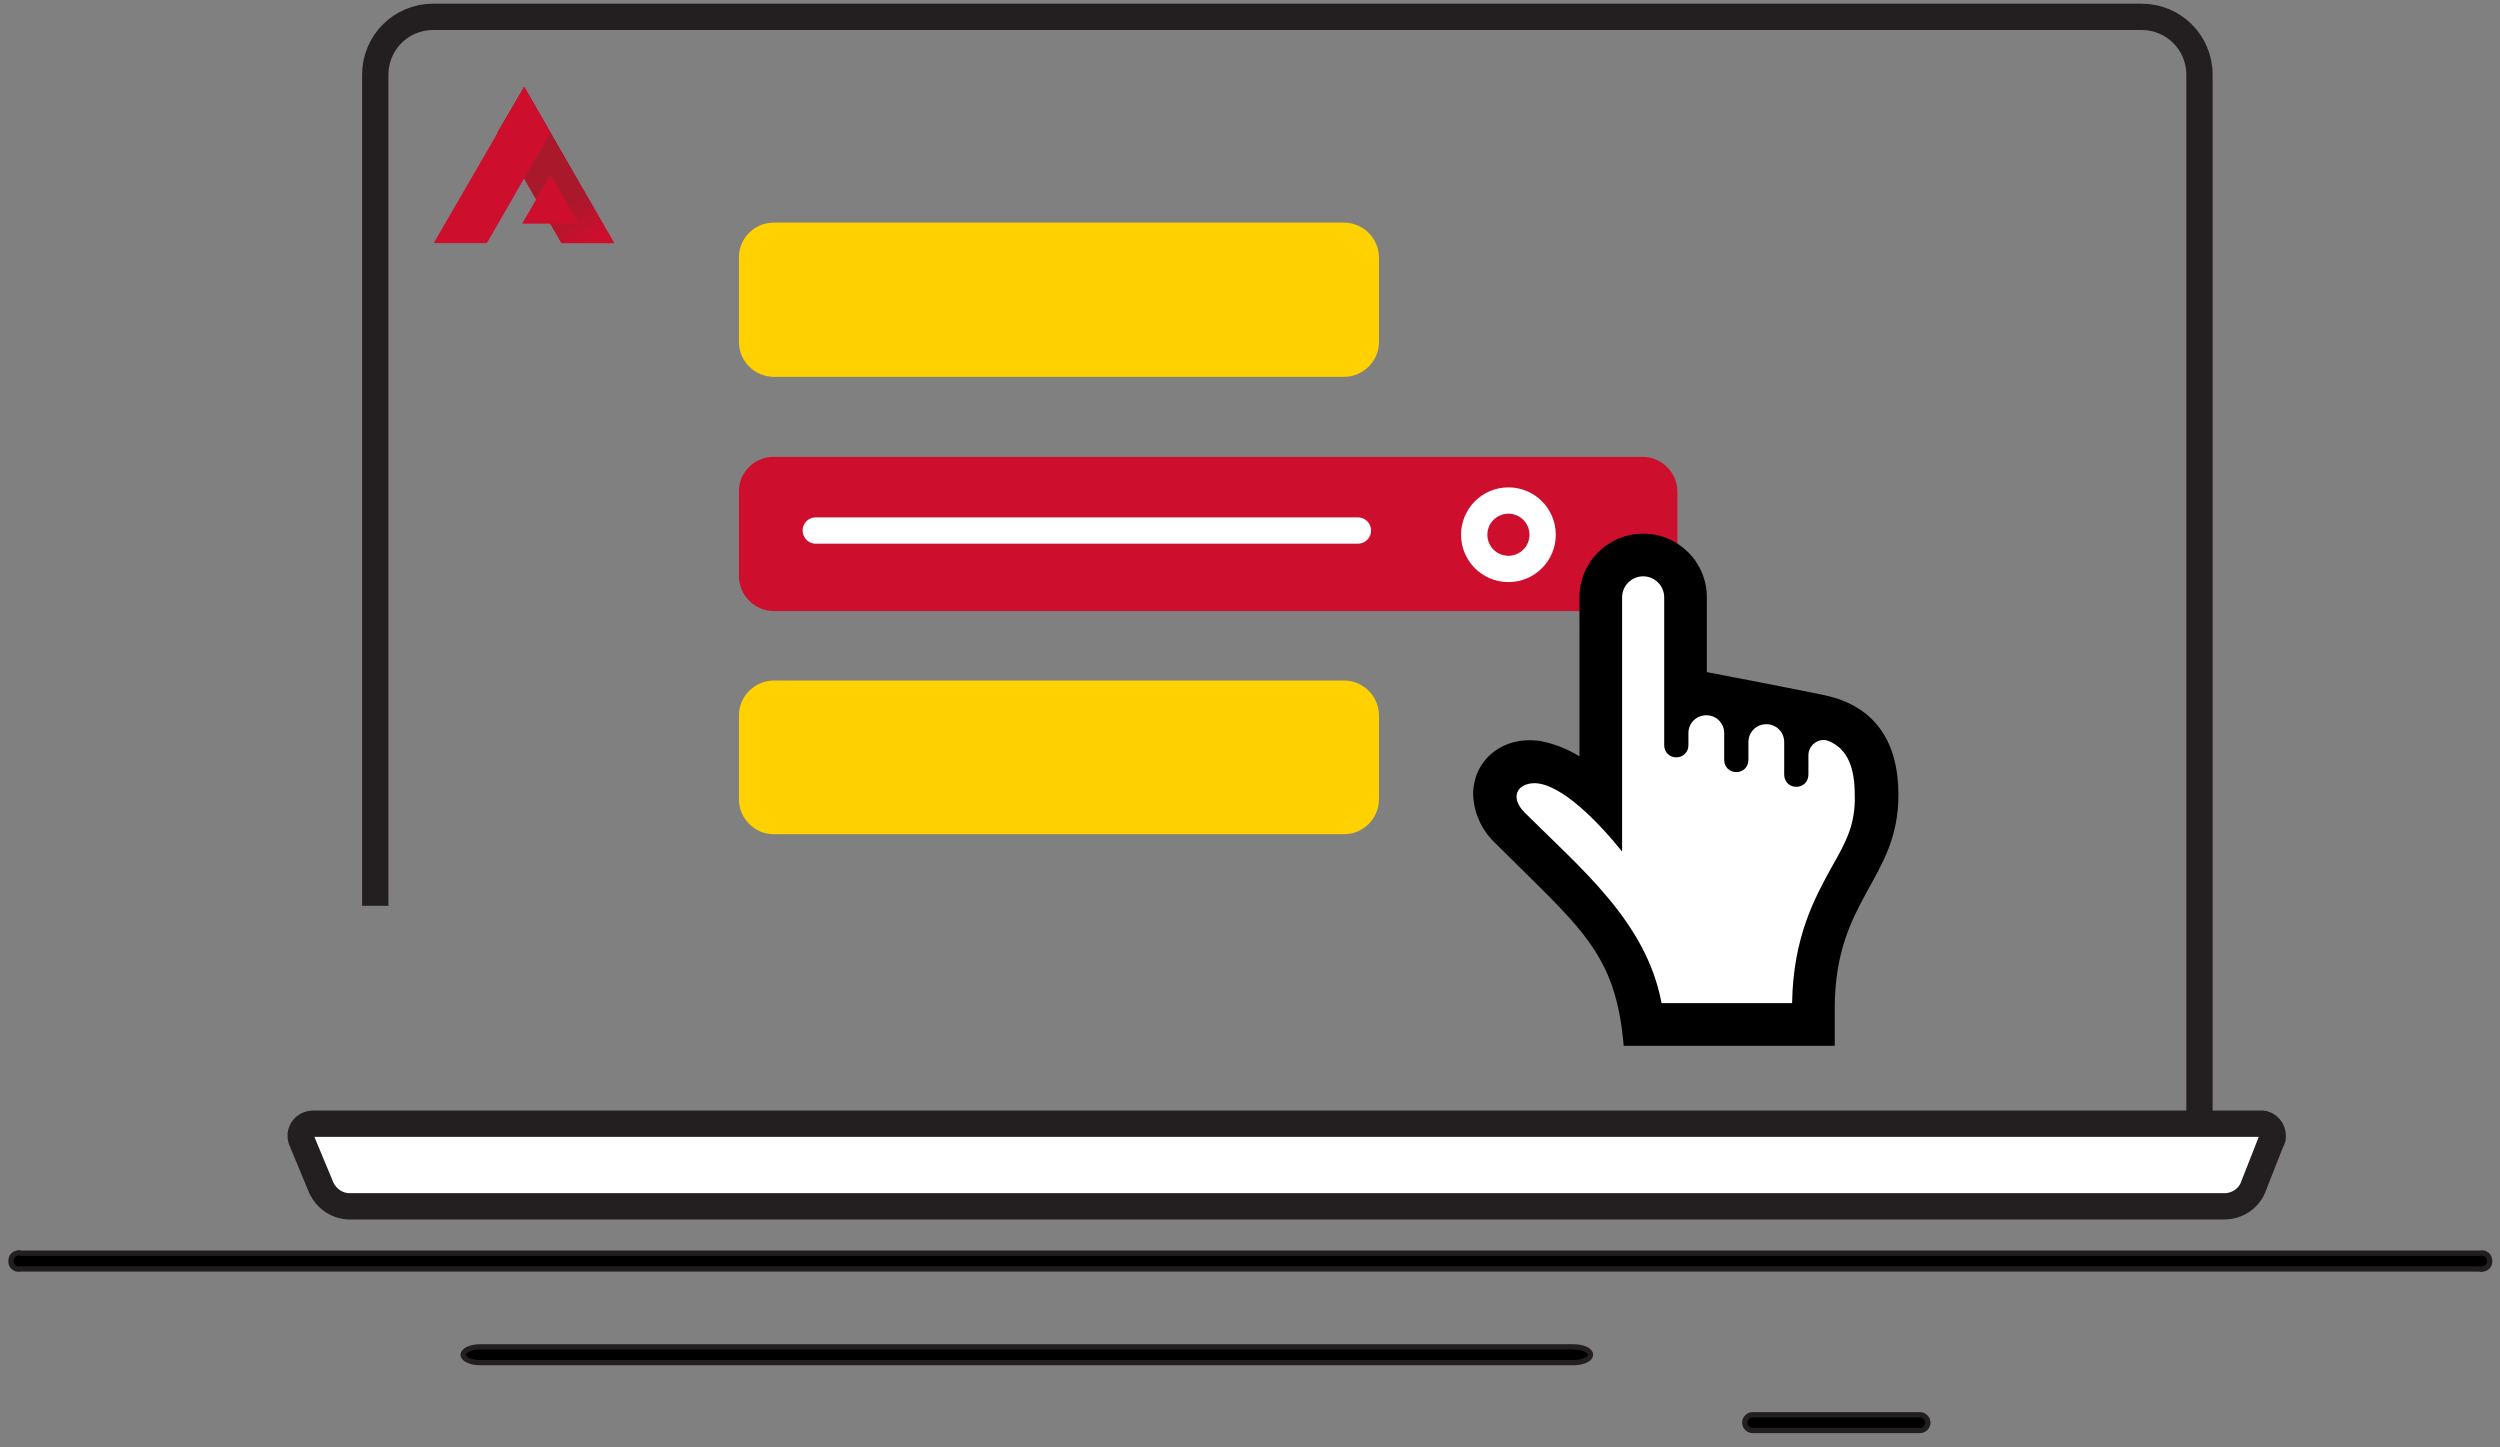 <?xml version="1.0" encoding="utf-8"?>
<!-- Generator: Adobe Illustrator 25.2.1, SVG Export Plug-In . SVG Version: 6.00 Build 0)  -->
<svg version="1.1" id="Layer_1" xmlns="http://www.w3.org/2000/svg" xmlns:xlink="http://www.w3.org/1999/xlink" x="0px" y="0px"
	 viewBox="0 0 475 275" style="enable-background:new 0 0 475 275;" xml:space="preserve">
<rect x="0" y="0" width="475" height="275" fill="#808080" stroke="none"/>
<style type="text/css">
	.st0{stroke:#231F20;stroke-miterlimit:10;}
	.st1{fill:none;stroke:#231F20;stroke-width:5;stroke-miterlimit:10;}
	.st2{fill:none;}
	.st3{fill:#FFD100;}
	.st4{fill:#CE0E2D;}
	.st5{fill:#FFFFFF;}
	.st6{fill:none;stroke:#FFFFFF;stroke-width:5;stroke-linecap:round;stroke-miterlimit:10;}
	.st7{fill:url(#SVGID_1_);}
</style>
<g>
	<g id="Layer_2_2_">
		<g id="Layer_1-2_1_">
			<path class="st0" d="M471.1,241.1H3.9c-0.8,0.2-1.7-0.3-1.8-1.2s0.3-1.7,1.2-1.8c0.2-0.1,0.5-0.1,0.7,0h467.2
				c0.8-0.2,1.7,0.3,1.8,1.2c0.2,0.8-0.3,1.7-1.2,1.8C471.6,241.2,471.3,241.2,471.1,241.1L471.1,241.1z"/>
			<path class="st0" d="M299,258.9H91.2c-1.8,0-3.2-0.7-3.2-1.5s1.4-1.5,3.2-1.5H299c1.8,0,3.2,0.7,3.2,1.5S300.8,258.9,299,258.9z"
				/>
			<path class="st0" d="M364.8,271.8h-31.8c-0.8,0-1.5-0.7-1.5-1.5s0.7-1.5,1.5-1.5h31.8c0.8,0,1.5,0.7,1.5,1.5
				S365.6,271.8,364.8,271.8z"/>
			<path class="st1" d="M71.3,172.1V14.2c0-6.1,4.9-11,11-11h324.6c6.1,0,11,4.9,11,11v200.1c0,6.1-4.9,11-11,11H71.3"/>
			<path class="st2" d="M82.3,7.6h324.8c3.6,0,6.6,3,6.6,6.6v200.2c0,3.6-3,6.6-6.6,6.6H82.3c-3.6,0-6.6-3-6.6-6.6V14.2
				C75.7,10.6,78.7,7.6,82.3,7.6z"/>
			<path class="st3" d="M147,42.3h108.4c3.6,0,6.6,3,6.6,6.6v16.1c0,3.6-3,6.6-6.6,6.6H147c-3.6,0-6.6-3-6.6-6.6V48.9
				C140.4,45.2,143.4,42.3,147,42.3z"/>
			<path class="st4" d="M147,86.8h165.1c3.6,0,6.6,3,6.6,6.6v16.1c0,3.6-3,6.6-6.6,6.6H147c-3.6,0-6.6-3-6.6-6.6V93.3
				C140.4,89.7,143.4,86.8,147,86.8z"/>
			<path class="st3" d="M147,129.3h108.4c3.6,0,6.6,3,6.6,6.6v16c0,3.6-3,6.6-6.6,6.6H147c-3.6,0-6.6-3-6.6-6.6v-16
				C140.4,132.3,143.4,129.3,147,129.3z"/>
			<path class="st5" d="M428,225.8c-0.9,2-2.9,3.3-5.1,3.4H66.2c-2.2-0.1-4.1-1.4-5.1-3.4l-3.7-8.9c-0.6-1.1-0.2-2.5,0.9-3.1
				c0.4-0.2,0.9-0.3,1.4-0.3h369.5c1.3-0.2,2.4,0.7,2.6,2c0.1,0.5,0,1-0.3,1.4L428,225.8z"/>
			<path class="st1" d="M428,225.8c-0.9,2-2.9,3.3-5.1,3.4H66.2c-2.2-0.1-4.1-1.4-5.1-3.4l-3.7-8.9c-0.6-1.1-0.2-2.5,0.9-3.1
				c0.4-0.2,0.9-0.3,1.4-0.3h369.5c1.3-0.2,2.4,0.7,2.6,2c0.1,0.5,0,1-0.3,1.4L428,225.8z"/>
			<polygon class="st5" points="310.4,105.7 317.6,107.8 320.1,129.9 354.4,140.5 354,155.6 343.5,185.6 343.1,194.5 310.6,194.5 
				302.4,172.5 287.6,158 284,149.7 288.6,145.1 302.1,148.8 303.8,108.1 			"/>
			<path d="M346.7,132.1c-4.8-1-18.6-3.7-22.4-4.4v-14.2c0-6.7-5.4-12.1-12.1-12.1c-6.7,0-12.1,5.4-12.1,12.1v30.2
				c-2.3-1.4-4.8-2.4-7.4-2.9c-7.4-1.1-12.8,3.8-12.8,10.1c0.1,3.5,1.6,6.8,4.1,9.2c16.1,16.1,23,20.7,24.5,38.6h40.1v-7.1
				c0-20.9,12.1-24.4,12.1-40.6C360.7,141.1,356.4,134.2,346.7,132.1z M348.1,164.6c-3.3,6-7.4,13.4-7.6,26h-24.8
				c-2.9-15.5-15.4-25.6-26-36.2c-2.8-2.8-1.6-5.5,1.8-5.6c5.1,0,12.4,7.6,16.7,13v-48.3c0-2.2,1.8-4,4-4c2.2,0,4,1.8,4,4v28.1
				c0,1.3,1,2.3,2.3,2.3c1.3,0,2.3-1,2.3-2.3c0,0,0,0,0,0v-2.3c0-1.9,1.5-3.4,3.4-3.4s3.4,1.5,3.4,3.4v5.1c0,1.3,1,2.3,2.3,2.3
				c1.3,0,2.3-1,2.3-2.3c0,0,0,0,0,0v-3.4c0-1.9,1.5-3.4,3.4-3.4c1.9,0,3.4,1.5,3.4,3.4v6.2c0,1.3,1,2.3,2.3,2.3
				c1.3,0,2.3-1,2.3-2.3v-3.7c0-1.6,1.3-2.9,2.9-2.9c0.4,0,0.8,0.1,1.2,0.3c2.6,1.2,4.7,3.8,4.7,10
				C352.6,156.5,350.8,159.9,348.1,164.6z"/>
			<line class="st6" x1="155" y1="100.8" x2="258" y2="100.8"/>
			<circle class="st6" cx="286.6" cy="101.6" r="6.5"/>
			<polygon class="st4" points="94.5,25.2 106.7,46.2 116.7,46.2 99.6,16.5 			"/>
			
				<linearGradient id="SVGID_1_" gradientUnits="userSpaceOnUse" x1="96.915" y1="255.233" x2="112.005" y2="229.803" gradientTransform="matrix(1 0 0 -1 0 276.1)">
				<stop  offset="0.7" style="stop-color:#AA182C"/>
				<stop  offset="1" style="stop-color:#CE0E2D"/>
			</linearGradient>
			<polygon class="st7" points="94.5,25.2 106.7,46.2 116.7,46.2 99.6,16.5 			"/>
			<polygon class="st4" points="99.2,42.5 104.6,33.2 110,42.5 			"/>
			<polygon class="st4" points="104.6,25.2 99.6,16.5 82.4,46.2 92.5,46.2 			"/>
		</g>
	</g>
</g>
</svg>
